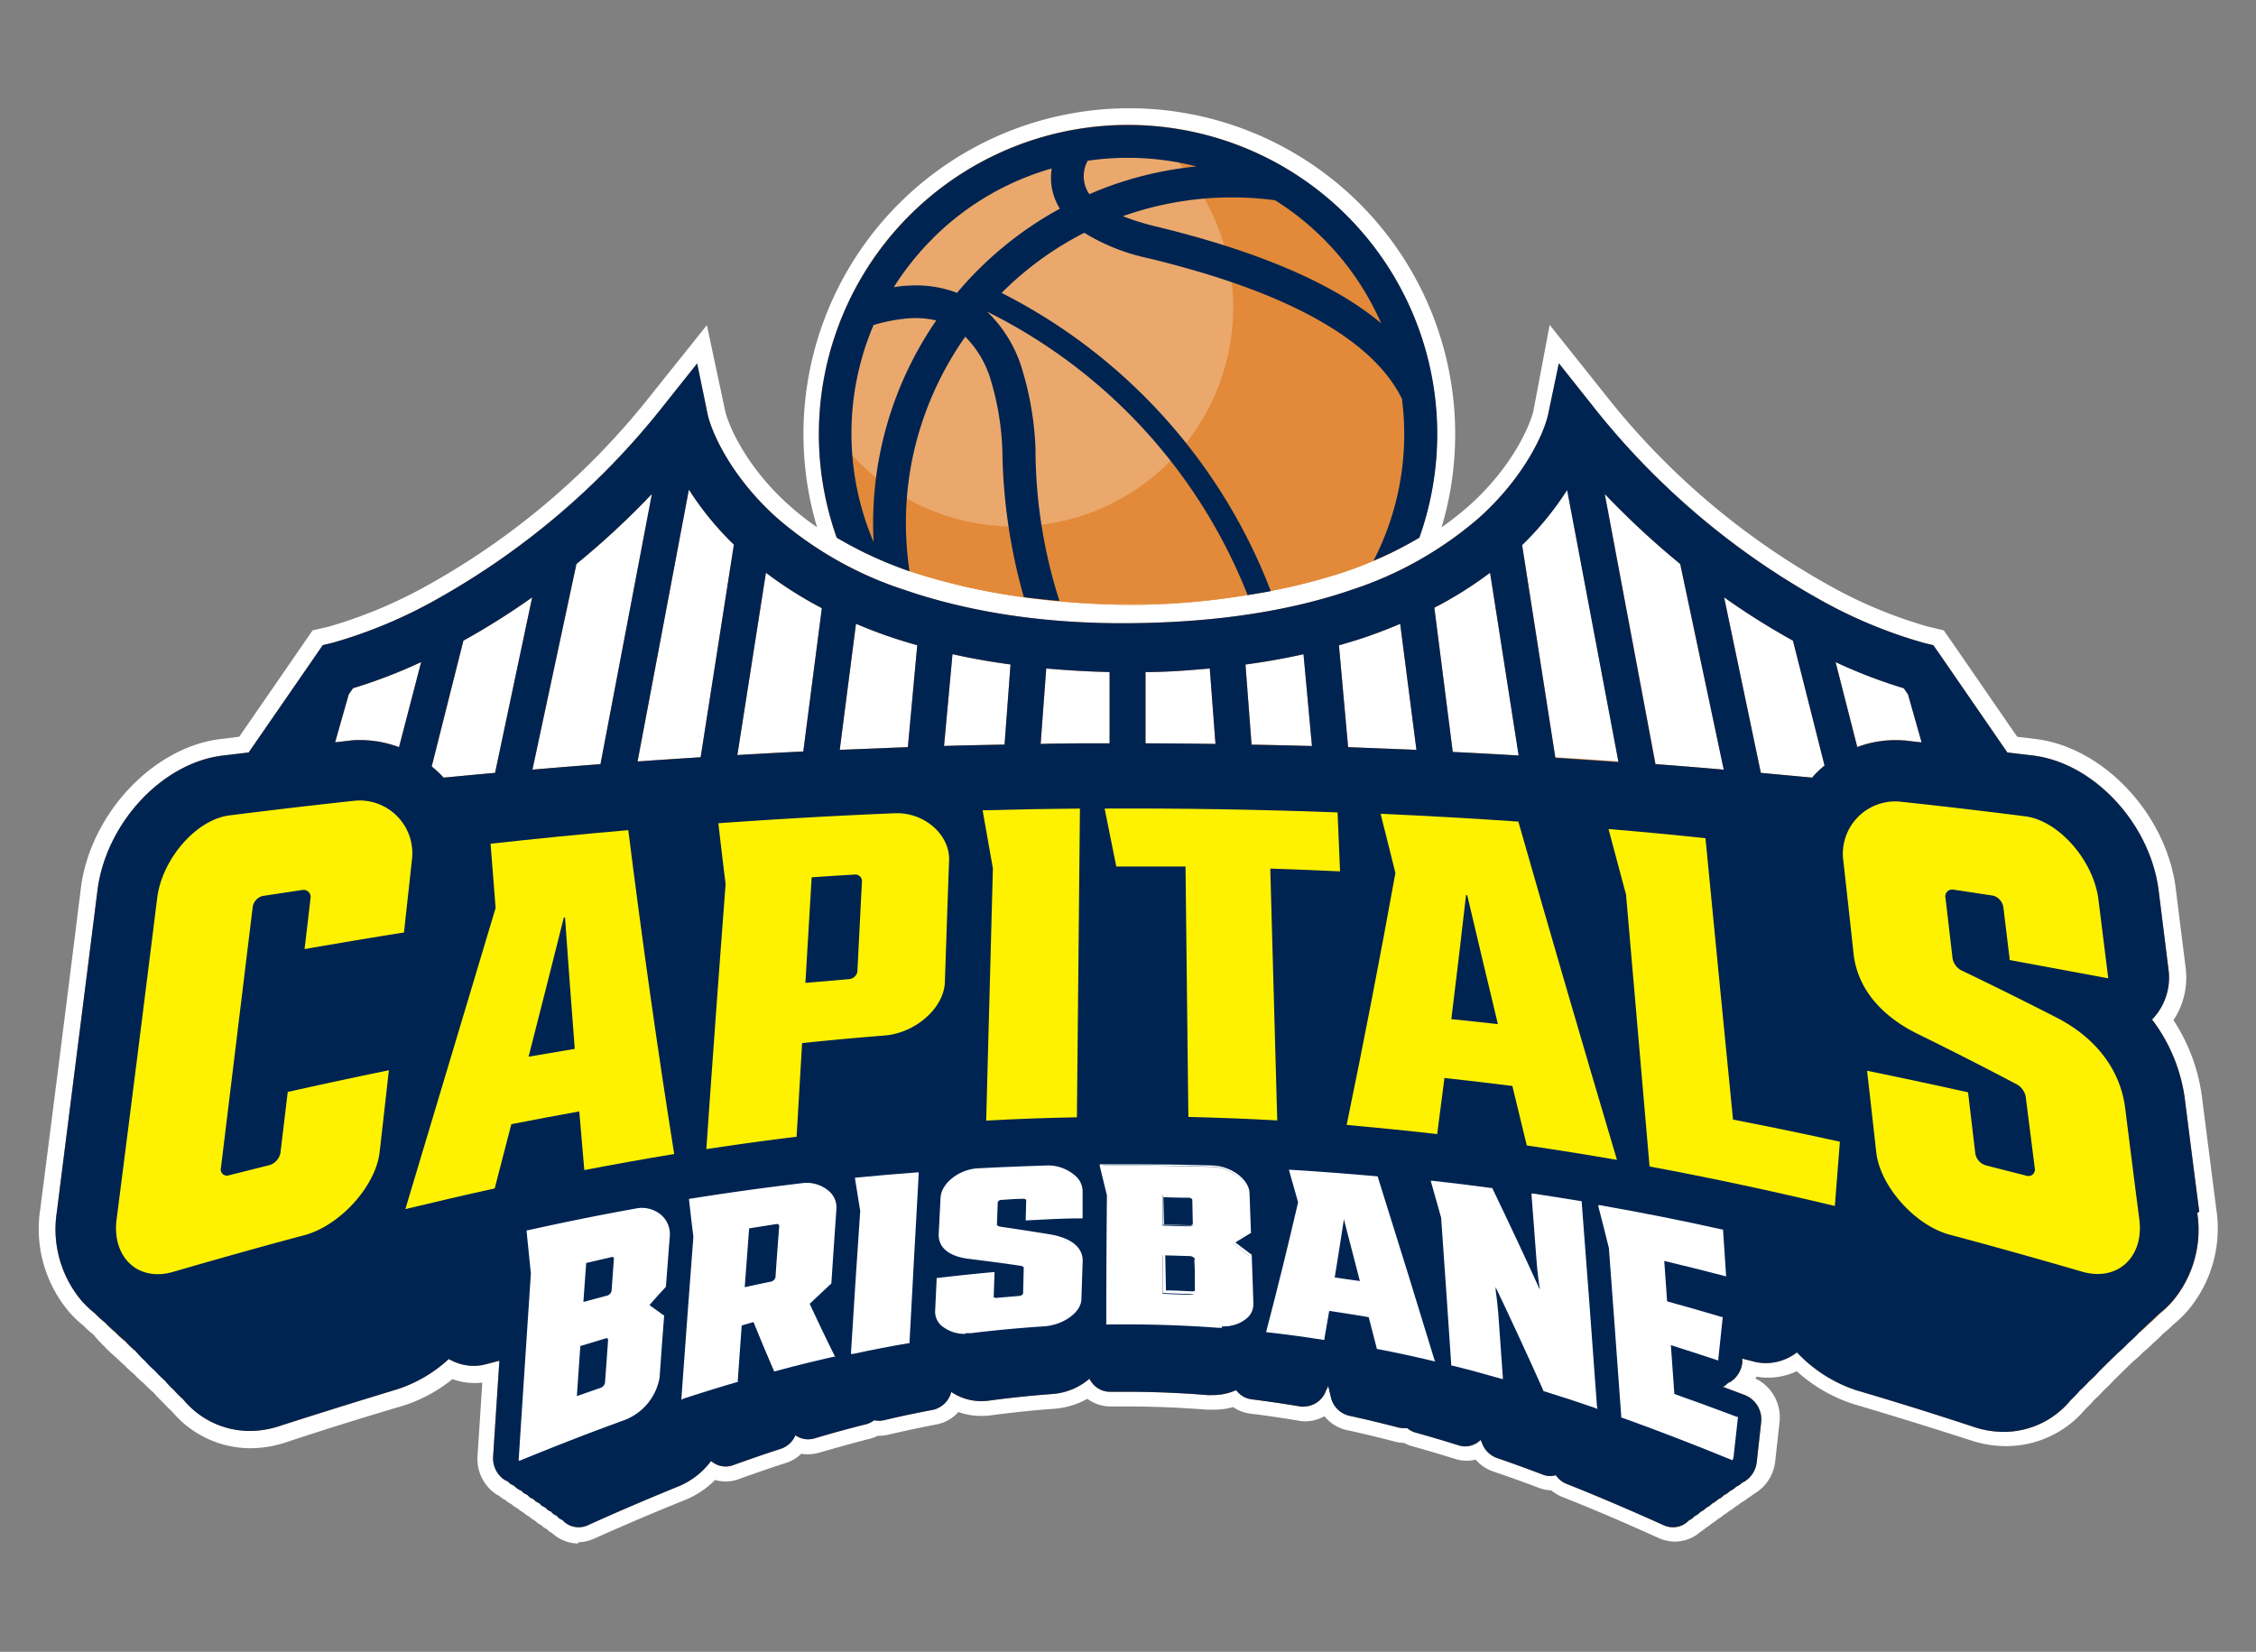 <svg id="Layer_1" data-name="Layer 1" xmlns="http://www.w3.org/2000/svg" viewBox="0 0 245.71 179.94"><rect x="0" y="0" width="245.71" height="179.94" fill="#808080" stroke="none"/><defs><style>.cls-1{fill:none;}.cls-2{fill:#fff;}.cls-3{fill:#e28a39;}.cls-3,.cls-4{fill-rule:evenodd;}.cls-4{fill:#eba86d;}.cls-5{fill:#002452;}.cls-6{fill:#fff200;}</style></defs><rect class="cls-1" width="245.71" height="179.94"/><path class="cls-2" d="M63.21,159.75a4.25,4.25,0,0,1-2.63-.94,1.3,1.3,0,0,1-.22-.19,2.44,2.44,0,0,1-.4-.26l-.21-.19a2.59,2.59,0,0,1-.4-.25l-.22-.2a2.05,2.05,0,0,1-.41-.25l-.22-.2a2.76,2.76,0,0,1-.41-.26,2.11,2.11,0,0,1-.23-.19l-.41-.25-.23-.2a2.76,2.76,0,0,1-.41-.26,2.33,2.33,0,0,1-.23-.19,2.9,2.9,0,0,1-.43-.26l-.23-.2a2.11,2.11,0,0,1-.42-.25,1.59,1.59,0,0,1-.24-.2,2.48,2.48,0,0,1-.43-.25l-.24-.2a2.48,2.48,0,0,1-.43-.25,4.62,4.62,0,0,1-1.93-4.09l.52-8a8.24,8.24,0,0,1-.85.05,7.06,7.06,0,0,1-2.4-.43,16.36,16.36,0,0,1-5.41,2.91c-4.1,1.21-8.27,2.5-12.8,4a12.12,12.12,0,0,1-3.78.62,11.16,11.16,0,0,1-8.55-4,14.43,14.43,0,0,1-1-1,11.45,11.45,0,0,1-1-1.05,13.11,13.11,0,0,1-1.06-1,11.55,11.55,0,0,1-1.06-1,13.38,13.38,0,0,1-1.08-1c-.38-.33-.74-.68-1.08-1a12.16,12.16,0,0,1-1.1-1.05A13.77,13.77,0,0,1,10.4,137a10.93,10.93,0,0,1-1.11-1,12.14,12.14,0,0,1-1.5-1.43A14,14,0,0,1,4.6,123.35c1.45-11.26,2.94-23,4.42-34.94,1-8.08,7.83-15.39,15.2-16.29l2.05-.25,8-11.6L36,59.88a51.14,51.14,0,0,0,11.21-4.75,81.14,81.14,0,0,0,24-20.6l6-7.5,2,9.38c.31,1.38,2.18,6,7,10.28a30.61,30.61,0,0,0,3,2.36,35.5,35.5,0,0,1,26.29-44.8l.72-.15.73-.14a35.5,35.5,0,0,1,40.28,45.09,33.23,33.23,0,0,0,3-2.36c4.81-4.3,6.68-8.91,7-10.32L169,27l6,7.53a81,81,0,0,0,24,20.6,50.14,50.14,0,0,0,11.24,4.75l1.68.4,1,1.43,7,10.16,2,.24c7.41.9,14.26,8.21,15.27,16.3l1.08,8.65a8.38,8.38,0,0,1-1.33,5.68,19.87,19.87,0,0,1,3.12,8.5q.78,6.09,1.55,12.12a13.87,13.87,0,0,1-3.18,11.1,13.07,13.07,0,0,1-1.51,1.44,12.31,12.31,0,0,1-1.12,1,12.16,12.16,0,0,1-1.1,1.05,13.64,13.64,0,0,1-1.1,1,11.87,11.87,0,0,1-1.09,1,312.68,312.68,0,0,0-2.14,2.09,11.56,11.56,0,0,1-1.05,1.05,11.34,11.34,0,0,1-1,1,12.76,12.76,0,0,1-1,1.05,11.25,11.25,0,0,1-8.61,4,12.1,12.1,0,0,1-3.78-.61c-4.54-1.46-8.71-2.75-12.77-3.95a16.86,16.86,0,0,1-6.25-3.6,7.25,7.25,0,0,1-3.11.7,6.81,6.81,0,0,1-1.27-.11,2.12,2.12,0,0,0-.11.21,4.69,4.69,0,0,1,2.62,4.72l-.48,4.33a4.67,4.67,0,0,1-2.26,3.49l-.14.09a4.6,4.6,0,0,1-.53.37l-.12.08a4.6,4.6,0,0,1-.53.37l-.14.08a4.39,4.39,0,0,1-.51.37l-.13.08a4.6,4.6,0,0,1-.52.38l-.12.07a3.68,3.68,0,0,1-.51.37l-.14.09a3.24,3.24,0,0,1-.49.36l-.14.09a3.5,3.5,0,0,1-.49.37l-.13.08a4.37,4.37,0,0,1-.48.37l-.14.08a3.41,3.41,0,0,1-.48.37l-.13.08a3.41,3.41,0,0,1-.48.37,4.2,4.2,0,0,1-2.31.7,4.3,4.3,0,0,1-1.73-.37c-3.75-1.7-7.19-3.17-10.53-4.49a4.45,4.45,0,0,1-1.2-.72,4.29,4.29,0,0,1-1.37-.28c-1.67-.63-3.34-1.23-5-1.79a4.39,4.39,0,0,1-1.87-1.28,4,4,0,0,1-1,.12,4.13,4.13,0,0,1-1.25-.2c-1.56-.49-3.13-.95-4.66-1.38a3.78,3.78,0,0,1-.89-.36,4.22,4.22,0,0,1-1-.14c-1.77-.46-3.53-.89-5.24-1.26a4.29,4.29,0,0,1-2.43-1.51,4.23,4.23,0,0,1-2.1.56,3.49,3.49,0,0,1-.71-.07c-1.76-.3-3.54-.56-5.28-.77a4.23,4.23,0,0,1-1.85-.71,8.06,8.06,0,0,1-2.14.28l-.73,0c-2.9-.23-5.84-.35-8.73-.35h-1.72a4.28,4.28,0,0,1-2.56-.83,8.87,8.87,0,0,1-3.58,1.08c-2.25.16-4.54.4-6.81.7a7,7,0,0,1-1.12.08,7.69,7.69,0,0,1-2.54-.42,4.24,4.24,0,0,1-2.39,1.35c-1.73.33-3.5.71-5.26,1.12a4.4,4.4,0,0,1-1,.11h-.11a4,4,0,0,1-.85.32c-1.83.46-3.7,1-5.58,1.53a4.39,4.39,0,0,1-1.19.17,4.49,4.49,0,0,1-.73-.06,4.35,4.35,0,0,1-1.66,1c-1.68.54-3.42,1.14-5.16,1.77a4.09,4.09,0,0,1-1.42.25,4.43,4.43,0,0,1-1.15-.16,9.81,9.81,0,0,1-3.2,2.15c-3.17,1.27-6.43,2.66-10,4.25a4.15,4.15,0,0,1-1.73.38" transform="translate(-0.22 8.39)"/><path class="cls-3" d="M239.75,123.59q-.78-6-1.55-12.12a18.32,18.32,0,0,0-3.59-8.8,6.58,6.58,0,0,0,1.8-5.38c-.36-2.88-.72-5.76-1.08-8.66-.92-7.31-7.06-13.91-13.7-14.72l-2.78-.33-7.47-10.84-.6-.85-1-.24a51.82,51.82,0,0,1-11.7-4.92,83.09,83.09,0,0,1-24.53-21.07L170,31.18l-1.17,5.58c-.43,2-2.57,6.83-7.56,11.29a40.29,40.29,0,0,1-13.9,7.83c-6.85,2.35-15,3.56-24.3,3.62s-17.46-1.27-24.31-3.62a40.24,40.24,0,0,1-13.89-7.83c-5-4.46-7.14-9.33-7.57-11.27L76.15,31.2,72.6,35.66A83.09,83.09,0,0,1,48.07,56.73a52.08,52.08,0,0,1-11.69,4.92l-1,.24L27.31,73.58l-2.87.34c-6.59.81-12.7,7.4-13.61,14.72-1.49,11.91-3,23.67-4.42,35a12.11,12.11,0,0,0,2.74,9.72,10.5,10.5,0,0,0,1.38,1.29,10.13,10.13,0,0,0,1.12,1.06,11.06,11.06,0,0,0,1.12,1.05,9.91,9.91,0,0,0,1.1,1A10.77,10.77,0,0,0,15,138.81a10.91,10.91,0,0,0,1.09,1.06,9.64,9.64,0,0,0,1.07,1A10.41,10.41,0,0,0,18.17,142a10.41,10.41,0,0,0,1,1.05,11.47,11.47,0,0,0,1,1,9.38,9.38,0,0,0,7.25,3.44,10.34,10.34,0,0,0,3.22-.53c4.54-1.46,8.73-2.76,12.81-4h0a15.21,15.21,0,0,0,5.65-3.3,5.55,5.55,0,0,0,2.69.74,5.19,5.19,0,0,0,1.4-.19l1.42-.37c-.22,3.37-.45,6.83-.68,10.44a2.85,2.85,0,0,0,1.18,2.5,3.29,3.29,0,0,0,.42.21,3.07,3.07,0,0,0,.26.25,3.17,3.17,0,0,0,.41.21,3,3,0,0,0,.26.24A2.27,2.27,0,0,0,57,154a2,2,0,0,0,.26.25,3,3,0,0,0,.4.21c.09.08.16.17.25.25a3.17,3.17,0,0,0,.41.21,1.9,1.9,0,0,0,.25.24,2.93,2.93,0,0,0,.39.21c.09.08.16.18.25.25a2.52,2.52,0,0,0,.4.21,2.72,2.72,0,0,0,.24.24,1.64,1.64,0,0,0,.39.21,1.9,1.9,0,0,0,.24.25,2.93,2.93,0,0,0,.39.21c.08.08.15.17.24.25a2.82,2.82,0,0,0,.38.21,2.72,2.72,0,0,0,.24.24,2.37,2.37,0,0,0,2.48.33c3.57-1.62,6.84-3,10-4.29a8.42,8.42,0,0,0,3.44-2.72,2.46,2.46,0,0,0,1.59.6,2.21,2.21,0,0,0,.8-.14c1.76-.63,3.51-1.24,5.22-1.79a2.66,2.66,0,0,0,1.58-1.47,2.35,2.35,0,0,0,1.37.44,2.57,2.57,0,0,0,.67-.09c1.89-.57,3.79-1.09,5.65-1.55a2.35,2.35,0,0,0,.88-.44,2.39,2.39,0,0,0,.53.06,2.33,2.33,0,0,0,.53-.06c1.79-.42,3.58-.8,5.34-1.13a2.68,2.68,0,0,0,2-1.95,5.85,5.85,0,0,0,3.26,1,6.51,6.51,0,0,0,.88-.06c2.3-.31,4.62-.55,6.91-.72a6.94,6.94,0,0,0,4-1.66,2.67,2.67,0,0,0,.4.59,2.44,2.44,0,0,0,1.81.83h1.78c2.95,0,5.93.12,8.88.36a5.52,5.52,0,0,0,.58,0,6.14,6.14,0,0,0,2.56-.54,2.49,2.49,0,0,0,1.65,1c1.78.22,3.58.49,5.38.79a1.72,1.72,0,0,0,.39,0,2.6,2.6,0,0,0,2.38-1.77,3.13,3.13,0,0,0,.22-.45.43.43,0,0,0,0-.07c.09.4.19.8.28,1.2a2.71,2.71,0,0,0,2,2.09c1.75.38,3.54.81,5.31,1.27a2.47,2.47,0,0,0,.6.08,2,2,0,0,0,.42,0,2.44,2.44,0,0,0,.88.48c1.55.43,3.14.9,4.73,1.4a2.38,2.38,0,0,0,.7.11,2.43,2.43,0,0,0,1.63-.64l.06-.06c.06.13.12.27.17.4a2.7,2.7,0,0,0,1.58,1.56c1.64.56,3.33,1.18,5,1.82a2.22,2.22,0,0,0,1.43.06,2.6,2.6,0,0,0,1.16.94c3.35,1.33,6.82,2.81,10.61,4.52a2.43,2.43,0,0,0,1,.21,2.34,2.34,0,0,0,1.31-.4,2.06,2.06,0,0,0,.45-.38l.17-.07a3.23,3.23,0,0,0,.45-.38l.17-.08a3.32,3.32,0,0,0,.46-.38,1.19,1.19,0,0,0,.16-.08,2.12,2.12,0,0,0,.47-.38l.17-.07a2.82,2.82,0,0,0,.46-.38.89.89,0,0,0,.17-.08,3,3,0,0,0,.48-.38l.17-.07a3.48,3.48,0,0,0,.48-.38l.17-.08a2.59,2.59,0,0,0,.48-.38,1.42,1.42,0,0,0,.18-.08,2.22,2.22,0,0,0,.49-.38l.17-.07a3.14,3.14,0,0,0,.5-.38,1.42,1.42,0,0,0,.18-.08,2.84,2.84,0,0,0,1.37-2.13c.16-1.43.32-2.87.48-4.33a2.85,2.85,0,0,0-1.82-3l-2.35-.88a.91.91,0,0,0,.17-.09,2.37,2.37,0,0,0,.39-.32l.27-.13a2.9,2.9,0,0,0,1.29-2.09c0-.15,0-.3,0-.44l1.2.31a5.45,5.45,0,0,0,1.38.18,5.56,5.56,0,0,0,3.37-1.17,15.54,15.54,0,0,0,6.48,4.13h0c4.08,1.2,8.27,2.5,12.81,4a10.34,10.34,0,0,0,3.22.53,9.44,9.44,0,0,0,7.31-3.46,11.47,11.47,0,0,0,1-1.05,10.32,10.32,0,0,0,1-1,9.55,9.55,0,0,0,1.06-1.05,107.89,107.89,0,0,1,2.16-2.11,332.53,332.53,0,0,1,2.19-2.1,10,10,0,0,0,1.11-1,11.34,11.34,0,0,0,1.13-1.06,10.58,10.58,0,0,0,1.38-1.3,12.06,12.06,0,0,0,2.75-9.67M43.68,73a12.11,12.11,0,0,0-4.19-.77c-.42,0-.84,0-1.26.07h0l-1.51.17,1.48-5.21.47-.68a55.79,55.79,0,0,0,7.42-2.85ZM54.14,75.8c-1.94.17-3.8.35-5.6.52a.1.1,0,0,1,0,0,12.51,12.51,0,0,0-1.3-1.22L50.69,61.4a80.18,80.18,0,0,0,7.49-4.72Zm4.07-.35L63,53.05a89.63,89.63,0,0,0,8.22-7.63L65.62,74.85q-3.83.29-7.41.6M76.53,74.1c-2.34.15-4.64.3-6.87.46l5.59-29.62a33,33,0,0,0,4.9,6Zm11.18-.63q-3.66.18-7.18.39L83.64,54a42.89,42.89,0,0,0,6.09,3.86ZM99.1,73l-7.42.29,1.77-13.73c1.06.45,2.14.88,3.26,1.27s2.25.74,3.41,1.07Zm10.53-.28q-3.33.06-6.59.15l.92-10q3,.68,6.32,1.13Zm11.44-.14c-2.52,0-5,0-7.51.06l.61-8.21c2.23.2,4.53.34,6.9.39Zm3.92,0V64.82c2.4,0,4.73-.19,7-.39l.62,8.21q-3.78,0-7.61-.06m11.54.14L135.87,64c2.19-.3,4.29-.68,6.32-1.13l.92,10c-2.17-.06-4.37-.11-6.58-.15m10.52.28-1-11.1c1.16-.33,2.31-.68,3.41-1.07s2.2-.82,3.26-1.27l1.77,13.73L147.05,73m11.39.47-2-15.66A42.33,42.33,0,0,0,162.51,54l3.12,19.91c-2.36-.14-4.75-.27-7.19-.39m11.18.63L166,50.94a33.12,33.12,0,0,0,4.91-6l5.59,29.62c-2.24-.16-4.54-.31-6.88-.46m10.92.75L175,45.42a92.31,92.31,0,0,0,8.22,7.63l4.74,22.4c-2.39-.21-4.85-.41-7.4-.6m17.12,1.38-.08.09L192,75.8,188,56.68a78.93,78.93,0,0,0,7.5,4.72L198.94,75a11.25,11.25,0,0,0-1.28,1.21m10.23-3.93h0q-.63-.06-1.26-.06a11.74,11.74,0,0,0-4.12.75l-2.37-9.25a55.76,55.76,0,0,0,7.43,2.85l.46.68,1.48,5.21c-.53,0-1.06-.12-1.58-.18M93.8,51.51v0c.21.11.44.2.65.3l1.45.67,1,.41c.78.32,1.57.63,2.4.92h0l.17.07a62.79,62.79,0,0,0,12.28,2.76h0c1,.13,1.93.23,2.93.33a74,74,0,0,0,20.61-.44A62.13,62.13,0,0,0,146.7,53.9a46.54,46.54,0,0,0,5.64-2.36h0c.85-.43,1.66-.87,2.44-1.34a33.69,33.69,0,0,0-31.72-45,33.21,33.21,0,0,0-6.66.67h0A33.69,33.69,0,0,0,91.35,50.18c.78.47,1.61.91,2.45,1.33" transform="translate(-0.22 8.39)"/><path class="cls-4" d="M152.36,51.53S155,43.39,155,38.9A31.89,31.89,0,1,0,93.7,51.31s27.18,13.8,58.66.22" transform="translate(-0.22 8.39)"/><path class="cls-3" d="M99.45,53.9a75,75,0,0,0,23.62,3.51A75,75,0,0,0,146.7,53.9a44.55,44.55,0,0,0,5.65-2.37,31.89,31.89,0,0,0-25.9-44.34A23.87,23.87,0,1,1,91.19,38.9a31.76,31.76,0,0,0,2.62,12.64,45.88,45.88,0,0,0,5.64,2.36" transform="translate(-0.22 8.39)"/><path class="cls-5" d="M239.75,123.59q-.78-6-1.55-12.12a18.32,18.32,0,0,0-3.59-8.8,6.55,6.55,0,0,0,1.8-5.38c-.36-2.88-.72-5.76-1.08-8.66-.92-7.31-7.06-13.91-13.69-14.72l-2.79-.33-7.47-10.84-.6-.85-1-.24a51.82,51.82,0,0,1-11.7-4.92,83,83,0,0,1-24.52-21.07L170,31.18l-1.17,5.58c-.43,2-2.57,6.83-7.56,11.29a40.29,40.29,0,0,1-13.9,7.83c-6.85,2.35-15,3.56-24.3,3.62s-17.46-1.27-24.3-3.62a40.2,40.2,0,0,1-13.9-7.83c-5-4.46-7.14-9.33-7.57-11.27L76.15,31.2,72.6,35.66A83.09,83.09,0,0,1,48.07,56.73a52.08,52.08,0,0,1-11.69,4.92l-1,.23L27.3,73.58l-2.86.34c-6.59.81-12.7,7.4-13.61,14.72-1.49,11.92-3,23.68-4.42,35a12.11,12.11,0,0,0,2.74,9.72,12.08,12.08,0,0,0,1.38,1.3,11.06,11.06,0,0,0,1.12,1,11.06,11.06,0,0,0,1.12,1.05,9.91,9.91,0,0,0,1.1,1A10.77,10.77,0,0,0,15,138.81,9.7,9.7,0,0,0,16,139.86a10.69,10.69,0,0,0,1.07,1.06A11.65,11.65,0,0,0,18.17,142a10.41,10.41,0,0,0,1,1.05,11.47,11.47,0,0,0,1,1,9.38,9.38,0,0,0,7.25,3.44,10.34,10.34,0,0,0,3.22-.53c4.54-1.46,8.73-2.76,12.81-4h0a15.1,15.1,0,0,0,5.65-3.31,5.45,5.45,0,0,0,2.69.75,5.24,5.24,0,0,0,1.4-.19l1.42-.37c-.22,3.37-.45,6.83-.68,10.44a2.85,2.85,0,0,0,1.18,2.5,3.29,3.29,0,0,0,.42.21,3.07,3.07,0,0,0,.26.25,3.17,3.17,0,0,0,.41.21,3,3,0,0,0,.26.24A1.77,1.77,0,0,0,57,154a2,2,0,0,0,.26.25,3,3,0,0,0,.4.21c.09.08.16.17.25.25a3.17,3.17,0,0,0,.41.21,1.9,1.9,0,0,0,.25.24,2.93,2.93,0,0,0,.39.21c.09.08.16.18.25.25a2.52,2.52,0,0,0,.4.21,2.72,2.72,0,0,0,.24.24,2.1,2.1,0,0,0,.39.21,1.9,1.9,0,0,0,.24.25,2.93,2.93,0,0,0,.39.21,1.3,1.3,0,0,0,.62.46,2.72,2.72,0,0,0,.24.24,2.36,2.36,0,0,0,1.5.54,2.4,2.4,0,0,0,1-.21c3.57-1.62,6.84-3,10-4.29a8.42,8.42,0,0,0,3.44-2.72,2.39,2.39,0,0,0,2.39.46c1.76-.63,3.51-1.24,5.22-1.79a2.66,2.66,0,0,0,1.58-1.47,2.35,2.35,0,0,0,1.37.44,2.57,2.57,0,0,0,.67-.09c1.89-.56,3.79-1.09,5.65-1.55a2.35,2.35,0,0,0,.88-.44,3.19,3.19,0,0,0,.53.06,2.33,2.33,0,0,0,.53-.06c1.78-.42,3.58-.8,5.34-1.13a2.66,2.66,0,0,0,2-1.95,5.83,5.83,0,0,0,3.26,1,6.51,6.51,0,0,0,.88-.06c2.3-.31,4.62-.55,6.91-.72a6.94,6.94,0,0,0,4-1.66,2.92,2.92,0,0,0,.4.59,2.44,2.44,0,0,0,1.81.83h0l1.74,0c2.94,0,5.93.12,8.88.36a5.62,5.62,0,0,0,.58,0,6.14,6.14,0,0,0,2.56-.54,2.49,2.49,0,0,0,1.65,1c1.78.22,3.58.49,5.38.79a1.72,1.72,0,0,0,.39,0,2.6,2.6,0,0,0,2.38-1.77,3.13,3.13,0,0,0,.22-.45s0,0,0-.07c.09.4.18.8.28,1.2a2.69,2.69,0,0,0,2,2.09c1.75.38,3.54.81,5.31,1.27a2.47,2.47,0,0,0,.6.08,2,2,0,0,0,.42,0,2.44,2.44,0,0,0,.88.48c1.55.43,3.14.9,4.73,1.4a2.38,2.38,0,0,0,.7.11,2.41,2.41,0,0,0,1.62-.64l.08-.06.16.4a2.69,2.69,0,0,0,1.59,1.56c1.63.56,3.32,1.17,5,1.81a2.2,2.2,0,0,0,.84.16,2.41,2.41,0,0,0,.59-.09,2.53,2.53,0,0,0,1.16.94c3.35,1.33,6.82,2.81,10.61,4.52a2.4,2.4,0,0,0,1,.21,2.34,2.34,0,0,0,1.31-.4,2.38,2.38,0,0,0,.45-.38l.17-.07a3.23,3.23,0,0,0,.45-.38l.17-.08a2.82,2.82,0,0,0,.46-.38,1.19,1.19,0,0,0,.16-.08,2.12,2.12,0,0,0,.47-.38l.17-.07a3.4,3.4,0,0,0,.47-.38,1.19,1.19,0,0,0,.16-.08,3,3,0,0,0,.48-.38l.17-.07a3.48,3.48,0,0,0,.48-.38l.17-.08a3.05,3.05,0,0,0,.49-.38s.11,0,.17-.08a2.22,2.22,0,0,0,.49-.38l.17-.07a2.74,2.74,0,0,0,.5-.38,1.42,1.42,0,0,0,.18-.08,2.84,2.84,0,0,0,1.37-2.13c.16-1.43.32-2.87.48-4.33a2.85,2.85,0,0,0-1.82-3l-2.35-.88.17-.08a3.09,3.09,0,0,0,.39-.33l.27-.13a2.9,2.9,0,0,0,1.29-2.09c0-.15,0-.3,0-.44l1.2.31a5.45,5.45,0,0,0,1.38.18,5.56,5.56,0,0,0,3.37-1.17,15.54,15.54,0,0,0,6.48,4.13h0c4.08,1.2,8.27,2.5,12.81,4a10.39,10.39,0,0,0,3.22.53,9.44,9.44,0,0,0,7.31-3.46,11.47,11.47,0,0,0,1-1.05,11.47,11.47,0,0,0,1-1,9.55,9.55,0,0,0,1.06-1.05,107.89,107.89,0,0,1,2.16-2.11,11.94,11.94,0,0,0,1.09-1.05,9.91,9.91,0,0,0,1.1-1.05,325.23,325.23,0,0,1,2.24-2.11,10.58,10.58,0,0,0,1.38-1.3,12.06,12.06,0,0,0,2.75-9.67M43.68,73a12.11,12.11,0,0,0-4.19-.77c-.42,0-.84,0-1.26.07h0l-1.51.17,1.48-5.22.47-.67a55.79,55.79,0,0,0,7.42-2.85ZM54.14,75.8c-1.94.17-3.8.35-5.6.52a.1.1,0,0,1,0,0,12.51,12.51,0,0,0-1.3-1.22L50.69,61.4a78.9,78.9,0,0,0,7.49-4.72Zm4.07-.35L63,53.05a89.63,89.63,0,0,0,8.22-7.63L65.62,74.85q-3.83.29-7.41.6M76.53,74.1c-2.34.15-4.64.3-6.87.46l5.59-29.62a33,33,0,0,0,4.9,6Zm11.18-.63q-3.66.18-7.18.39L83.64,54a43.46,43.46,0,0,0,6.09,3.86ZM99.1,73l-7.42.29,1.77-13.73c1.06.45,2.14.88,3.26,1.27s2.25.74,3.41,1.07Zm10.53-.28q-3.33.06-6.59.15l.92-10c2,.45,4.14.83,6.32,1.12Zm11.44-.14c-2.52,0-5,0-7.51.07l.61-8.22q3.35.3,6.9.39Zm3.91,0V64.82c2.41,0,4.74-.19,7-.39l.62,8.22q-3.78-.06-7.62-.07m11.55.14L135.87,64c2.19-.29,4.29-.67,6.32-1.12l.92,10c-2.17-.06-4.37-.11-6.58-.15m10.52.28-1-11.1c1.16-.33,2.31-.68,3.41-1.07s2.2-.82,3.26-1.27l1.77,13.73L147.05,73m11.39.47-2-15.66A42.33,42.33,0,0,0,162.51,54l3.11,19.91q-3.52-.21-7.18-.39m11.18.63L166,51a33.84,33.84,0,0,0,4.9-6l5.59,29.62c-2.24-.16-4.54-.31-6.88-.46m10.92.75L175,45.42a92.31,92.31,0,0,0,8.22,7.63l4.74,22.4c-2.39-.21-4.85-.41-7.4-.6m17.12,1.38-.08.09L192,75.8,188,56.68a78.93,78.93,0,0,0,7.5,4.72L198.94,75a12.3,12.3,0,0,0-1.28,1.22m10.23-3.92h0q-.63-.06-1.26-.06a12.07,12.07,0,0,0-4.13.75l-2.36-9.25a55.76,55.76,0,0,0,7.43,2.85l.46.67,1.48,5.22-1.58-.17M99.28,53.84a35.24,35.24,0,0,1,.37-12.55,35.63,35.63,0,0,1,5.7-13,11.12,11.12,0,0,1,2.8,4.79,30.17,30.17,0,0,1,1.24,7.58h0a61.31,61.31,0,0,0,2.34,16c1.27.16,2.56.3,3.88.41A54.52,54.52,0,0,1,113,40.48v0a34.12,34.12,0,0,0-1.41-8.49,14.43,14.43,0,0,0-3.86-6.43A58.33,58.33,0,0,1,136.1,56.43c.86-.13,1.71-.27,2.53-.43a60.83,60.83,0,0,0-29.32-32.48,35.34,35.34,0,0,1,9-6.55,22,22,0,0,0,6.85,2.74h0Q137,22.56,144,26.58c4.4,2.51,7.36,5.33,8.91,8.47a30.49,30.49,0,0,1,.25,3.85,30,30,0,0,1-3.35,13.8,42.14,42.14,0,0,0,5-2.52A33.66,33.66,0,0,0,123.08,5.23a34,34,0,0,0-6.66.66h0A33.69,33.69,0,0,0,91.35,50.18a43.21,43.21,0,0,0,7.93,3.66m39.81-40.42a30.07,30.07,0,0,1,11.55,13.39,34,34,0,0,0-4.87-3.33Q138.3,19.22,126,16.25h0a26.25,26.25,0,0,1-3.48-1.09,35.52,35.52,0,0,1,16.54-1.74m-20.37-4.3a29.83,29.83,0,0,1,4.36-.32,30.3,30.3,0,0,1,7.48.94,39.22,39.22,0,0,0-9.89,2.3c-.59.22-1.18.47-1.76.72a1.58,1.58,0,0,1-.12-.15,3.48,3.48,0,0,1-.07-3.49m-16.92,8.5a30,30,0,0,1,13-7.66,6.28,6.28,0,0,0,.89,4.38,39.08,39.08,0,0,0-10.91,8.82c-.1.11-.19.23-.29.35a12.55,12.55,0,0,0-5.33-.78c-.51,0-1,.09-1.56.16a30.16,30.16,0,0,1,4.21-5.27M95.42,27a18,18,0,0,1,3.91-.72,9.73,9.73,0,0,1,2.86.24,38.9,38.9,0,0,0-6.82,24.14,30.18,30.18,0,0,1,0-23.66" transform="translate(-0.22 8.39)"/><path class="cls-2" d="M72.61,131.69c-.63.68-1.27,1.38-1.9,2.09l1.66,1.2q-.25,3.35-.49,6.66a5.93,5.93,0,0,1-3.82,4.55q-5.65,2.06-11.17,4.33.63-9.92,1.32-20.17c-.15-1.52-.31-3-.46-4.6q5.86-1.31,11.79-2.38A2.81,2.81,0,0,1,73,126.22l-.42,5.47m-5.41-3a.37.37,0,0,0-.47-.4l-2.84.66c-.11,1.54-.22,3.08-.32,4.61l2.83-.77a.77.77,0,0,0,.55-.64c.08-1.15.17-2.31.25-3.46m-.64,8.85a.36.36,0,0,0-.48-.35l-2.83.86c-.14,1.95-.27,3.88-.41,5.81.94-.34,1.89-.67,2.84-1a.89.89,0,0,0,.54-.67c.11-1.55.23-3.1.34-4.66" transform="translate(-0.22 8.39)"/><path class="cls-2" d="M56.72,150.75l0-.24c.46-7.19.9-13.79,1.32-20.18-.15-1.49-.31-3-.46-4.56v-.14l.13,0c3.89-.87,7.86-1.67,11.8-2.38a3.25,3.25,0,0,1,2.76.74,2.78,2.78,0,0,1,.9,2.27l-.42,5.47v.05l0,0c-.58.63-1.19,1.29-1.79,2l1.52,1.1.07,0V135q-.26,3.34-.49,6.66a6.07,6.07,0,0,1-3.92,4.68c-3.53,1.28-7.18,2.69-11.17,4.33Zm1.19-24.88c.15,1.5.3,3,.45,4.46-.42,6.34-.85,12.86-1.31,20,3.91-1.6,7.49-3,11-4.24a5.75,5.75,0,0,0,3.72-4.42l.48-6.58-1.59-1.15-.14-.1.11-.12,1.88-2.06c.13-1.8.27-3.6.41-5.41a2.43,2.43,0,0,0-.81-2,2.93,2.93,0,0,0-2.5-.67c-3.89.71-7.81,1.5-11.66,2.36m4.77,18.18v-.22c.14-1.93.27-3.86.41-5.81v-.1l.09,0L66,137a.54.54,0,0,1,.48.08.49.49,0,0,1,.19.42c-.12,1.56-.23,3.11-.34,4.66a1,1,0,0,1-.65.8l-2.83,1Zm.71-5.91c-.13,1.84-.26,3.66-.38,5.48l2.62-.91a.72.72,0,0,0,.44-.54c.12-1.55.23-3.1.34-4.66a.22.22,0,0,0-.07-.17.28.28,0,0,0-.22,0l-2.73.83m0-4.4,0-.21c.1-1.53.21-3.07.32-4.61v-.11l.11,0c.94-.23,1.89-.45,2.83-.66a.59.59,0,0,1,.49.1.52.52,0,0,1,.17.45l-.25,3.47a1,1,0,0,1-.66.77l-2.83.76Zm.64-4.69c-.11,1.44-.21,2.86-.31,4.29l2.63-.71a.67.67,0,0,0,.44-.51l.25-3.47a.22.22,0,0,0-.07-.19.23.23,0,0,0-.22,0l-2.72.63" transform="translate(-0.22 8.39)"/><path class="cls-2" d="M84.53,140.94q-1.14-2.62-2.25-5.37l-1.38.34q-.23,3.09-.44,6.17-2.94.87-5.85,1.82.63-8.7,1.3-17.55c-.16-1.32-.32-2.65-.47-4q6-1,12.13-1.69c2-.23,3.69,1,3.58,2.61q-.29,4.05-.55,8.09c-.81.75-1.63,1.52-2.44,2.3.89,1.94,1.8,3.83,2.73,5.7-2.13.48-4.25,1-6.36,1.57M81.19,132c1-.23,2-.44,3.06-.65a.82.82,0,0,0,.6-.59q.2-2.81.41-5.62a.39.39,0,0,0-.49-.36c-1,.16-2,.33-3.08.51q-.25,3.36-.5,6.71" transform="translate(-0.22 8.39)"/><path class="cls-2" d="M74.44,144.11l0-.22c.42-5.87.86-11.77,1.3-17.55-.16-1.29-.32-2.62-.47-4l0-.15.14,0c4-.64,8.1-1.21,12.14-1.69a3.72,3.72,0,0,1,3,.9,2.35,2.35,0,0,1,.77,1.87q-.28,4-.55,8.09v.06l0,0c-.79.74-1.59,1.48-2.36,2.22.86,1.87,1.77,3.76,2.68,5.6l.08.17-.18,0c-2.09.48-4.23,1-6.35,1.58l-.13,0,0-.12c-.75-1.72-1.49-3.49-2.2-5.25L81,136c-.14,2-.29,4.05-.43,6.06v.11l-.1,0c-1.91.56-3.88,1.17-5.85,1.81Zm1.16-21.63c.15,1.3.31,2.58.46,3.85-.43,5.73-.87,11.56-1.29,17.36,1.87-.61,3.73-1.19,5.55-1.72.14-2,.29-4,.43-6.07v-.11l.11,0,1.37-.33.13,0,0,.12c.72,1.76,1.46,3.52,2.2,5.24,2-.54,4.06-1,6.06-1.5-.9-1.82-1.79-3.68-2.65-5.53l0-.1.07-.07,2.41-2.26c.17-2.67.36-5.35.54-8a2,2,0,0,0-.68-1.63,3.4,3.4,0,0,0-2.74-.83c-4,.48-8,1-12,1.67M81,132.21l0-.2q.24-3.34.5-6.71v-.12l.11,0c1-.18,2.06-.34,3.09-.5a.64.64,0,0,1,.51.13.5.5,0,0,1,.15.38Q85.2,128,85,130.79a1,1,0,0,1-.72.72c-1,.2-2,.42-3.06.65Zm.81-6.78-.48,6.4c1-.22,1.94-.42,2.87-.61a.68.68,0,0,0,.48-.45q.19-2.81.41-5.62a.2.2,0,0,0-.06-.14.34.34,0,0,0-.26-.06l-3,.48" transform="translate(-0.22 8.39)"/><path class="cls-2" d="M93.48,120c2.2-.21,4.4-.41,6.6-.57q-.51,9.18-1,18.32c-2,.34-4,.73-6,1.15q.47-7.66,1-15.4c-.19-1.16-.37-2.32-.56-3.5" transform="translate(-0.22 8.39)"/><path class="cls-2" d="M92.91,139.11v-.2c.32-5.11.64-10.28,1-15.38-.19-1.15-.37-2.31-.56-3.48l0-.16.15,0c2.19-.21,4.41-.41,6.61-.57l.17,0v.17c-.34,6.09-.68,12.25-1,18.32v.12l-.12,0c-2,.34-4,.73-6,1.16Zm.74-19,.54,3.34v0h0c-.33,5-.65,10.15-1,15.2,1.91-.4,3.83-.77,5.71-1.09.32-6,.65-12,1-18-2.09.16-4.2.34-6.28.55" transform="translate(-0.22 8.39)"/><path class="cls-2" d="M112,124.42l.06-2c0-.2-.27-.37-.52-.35l-2.39.12c-.28,0-.53.21-.54.41l-.09,2.4c0,.24.23.37.52.41q2.67.38,5.37.83c2,.34,3.47,1.22,3.45,2.74l-.06,4.11c0,1.41-1.92,2.76-4,2.9-2.61.17-5.21.42-7.81.73-2.09.26-3.86-.81-3.79-2.28,0-1.16.11-2.32.17-3.48q3-.36,6-.63l-.09,2.46c0,.21.23.36.53.33.81-.08,1.63-.14,2.45-.21.25,0,.55-.21.55-.41,0-.94.06-1.88.08-2.81,0-.23-.28-.33-.52-.37q-2.73-.4-5.44-.73c-2-.22-3.38-1-3.3-2.62.07-1.3.13-2.6.2-3.9.07-1.48,1.91-3,3.91-3.06q3.74-.2,7.48-.31c2,0,3.79,1.21,3.78,2.61,0,1,0,1.92,0,2.89-2,0-3.95.12-5.92.22" transform="translate(-0.22 8.39)"/><path class="cls-2" d="M105.38,136.91a3.88,3.88,0,0,1-2.63-.9,2,2,0,0,1-.68-1.58l.17-3.61h.13c2-.24,4-.45,6-.63h.17l-.09,2.63a.12.12,0,0,0,0,.09.41.41,0,0,0,.32.08l2.46-.21c.2,0,.41-.17.42-.27l.07-2.81c0-.14-.3-.2-.4-.21-1.73-.26-3.56-.5-5.43-.73-2.29-.25-3.51-1.23-3.43-2.77.07-1.31.13-2.61.2-3.91.08-1.57,2-3.09,4.06-3.2,2.47-.13,5-.23,7.47-.31a4.48,4.48,0,0,1,3.2,1.17,2.23,2.23,0,0,1,.74,1.59l0,3H118c-1.95,0-3.94.12-5.91.22h-.16l.06-2.16a.1.1,0,0,0,0-.08.42.42,0,0,0-.31-.11c-.8,0-1.59.07-2.39.12-.22,0-.39.15-.4.27l-.09,2.4c0,.18.32.24.39.25,1.85.27,3.66.55,5.37.83,2.32.39,3.59,1.41,3.58,2.89L118,133.1c0,1.47-2,2.89-4.17,3-2.58.17-5.2.41-7.79.73a4.73,4.73,0,0,1-.65,0m-2.85-5.82-.16,3.36a1.68,1.68,0,0,0,.59,1.34,3.85,3.85,0,0,0,3,.78c2.6-.31,5.23-.56,7.82-.73,2-.14,3.87-1.45,3.89-2.75l0-4.12c0-1.76-2.08-2.38-3.33-2.59-1.7-.28-3.51-.56-5.36-.83-.42,0-.66-.26-.65-.55l.09-2.4a.68.68,0,0,1,.68-.56c.8,0,1.6-.09,2.4-.12a.72.72,0,0,1,.53.19.41.41,0,0,1,.14.31l0,1.84c1.87-.09,3.75-.17,5.61-.21l0-2.75a1.94,1.94,0,0,0-.65-1.37,4.19,4.19,0,0,0-3-1.08c-2.48.08-5,.18-7.47.31-1.9.1-3.7,1.49-3.77,2.91s-.13,2.61-.2,3.91c-.09,1.75,1.67,2.3,3.17,2.46,1.87.23,3.7.48,5.44.73.55.09.66.33.65.52L112,132.5c0,.29-.37.54-.69.56l-2.45.21a.68.68,0,0,1-.55-.17.39.39,0,0,1-.14-.31l.08-2.29c-1.88.16-3.79.36-5.68.59" transform="translate(-0.22 8.39)"/><path class="cls-2" d="M136.29,125.91l-1.8,1.16,1.89,1.44q.1,2.64.18,5.28c.06,1.46-1.58,2.45-3.69,2.3-4-.3-8-.41-12-.36q0-7,.07-13.92c-.26-1.07-.53-2.15-.79-3.22q6-.06,12.07.13c2,.06,3.86,1.46,3.91,2.89l.15,4.3m-6-3.62c0-.2-.25-.38-.53-.39l-2.92-.07,0,3.29,2.95.08c.29,0,.53-.15.53-.35l-.06-2.56m.13,6.55c0-.17-.25-.38-.54-.4l-3-.09c0,1.4,0,2.8,0,4.2l3,.11c.29,0,.54-.14.53-.34,0-1.16,0-2.32-.07-3.48" transform="translate(-0.22 8.39)"/><path class="cls-2" d="M133.3,136.25h-.44c-4-.3-8-.41-12-.36h-.15v-.16q0-6.94.07-13.9l-.78-3.2,0-.19h.18c4,0,8.07,0,12.07.13,2.07.06,4,1.51,4.06,3l.16,4.38-.07,0-1.63,1,1.73,1.31.05,0v.07c.06,1.76.13,3.52.18,5.28a2,2,0,0,1-.64,1.54,4.06,4.06,0,0,1-2.77.93m-10.46-.68c3.34,0,6.71.12,10,.37a4,4,0,0,0,3-.84,1.74,1.74,0,0,0,.56-1.31l-.18-5.21-1.84-1.39-.17-.13.18-.12,1.73-1.11-.15-4.21c-.05-1.36-1.88-2.69-3.77-2.75-3.94-.12-7.93-.16-11.86-.13.24,1,.49,2,.74,3v0q0,6.88-.07,13.77h1.81m7.15-2.76h0l-3-.11h-.14l0-4.5h.15l3,.09c.35,0,.68.28.68.55l.07,3.47a.44.44,0,0,1-.13.32.77.77,0,0,1-.52.18m-2.89-.4c.94,0,1.91.06,2.87.1a.44.44,0,0,0,.33-.1.12.12,0,0,0,0-.09l-.06-3.48a.44.44,0,0,0-.4-.24l-2.82-.1Zm2.74-7.06h0l-2.94-.08h-.15l0-3.59h.16l2.92.07a.64.64,0,0,1,.68.54l.05,2.55a.4.4,0,0,1-.13.32.77.77,0,0,1-.52.19M127,125l2.81.08a.43.43,0,0,0,.32-.1s0-.06,0-.1l-.05-2.56c0-.1-.17-.23-.39-.24q-1.38,0-2.76-.06Z" transform="translate(-0.22 8.39)"/><path class="cls-2" d="M149.44,134.94c-1.52-.26-3-.5-4.55-.72l-.54,3.15c-2-.31-4-.59-6.06-.81,1.2-4.63,2.36-9.31,3.46-14.08-.33-1.12-.65-2.25-1-3.37q4.69.28,9.38.71,3,9.66,6.16,19.9c-2-.47-4-.91-6-1.3-.3-1.16-.6-2.32-.89-3.48m-.91-3.6q-1-3.76-1.92-7.45h-.08q-.54,3.54-1.12,7c1.05.13,2.08.28,3.12.44" transform="translate(-0.22 8.39)"/><path class="cls-2" d="M156.54,139.92l-.26-.06c-2-.47-4-.91-6-1.29l-.09,0-.9-3.48c-1.42-.24-2.87-.47-4.3-.68-.17,1-.34,2-.52,3l0,.15-.15,0c-2-.32-4-.59-6-.81l-.17,0,0-.17c1.23-4.69,2.39-9.41,3.45-14l-1-3.54h.21c3.12.19,6.27.43,9.38.71h.1l0,.1c2.29,7.29,4.31,13.8,6.16,19.89Zm-6.09-1.63c1.87.37,3.76.78,5.65,1.22-1.83-6-3.81-12.39-6-19.55-3-.27-6.05-.5-9.07-.68l.92,3.2v0c-1,4.57-2.2,9.25-3.41,13.91,1.9.21,3.83.47,5.74.77.18-1,.35-2,.52-3l0-.14.14,0c1.51.22,3,.46,4.55.73h.1Zm-1.72-6.77-.22,0-3.12-.45-.15,0,0-.15c.38-2.32.75-4.68,1.11-7l0-.14.33,0Zm-3.14-.75,2.74.39-1.74-6.73c-.32,2.11-.66,4.24-1,6.34" transform="translate(-0.22 8.39)"/><path class="cls-2" d="M157.34,124.26c-.35-1.27-.71-2.55-1.06-3.81q3.21.36,6.42.79,2.78,5.76,5.59,12s-.38-2.39-.5-3.95q-.27-3.68-.56-7.36c1.72.26,3.44.53,5.15.82q.87,11.24,1.66,22.19c-1.86-.64-3.74-1.26-5.62-1.84q-2.82-6.3-5.63-12.18s.36,2.29.47,3.79q.26,3.51.5,7c-1.76-.5-3.53-1-5.31-1.42q-.52-8-1.11-16" transform="translate(-0.22 8.39)"/><path class="cls-2" d="M174.21,145.1,174,145c-1.89-.65-3.78-1.27-5.62-1.84l-.06,0,0-.06c-1.69-3.79-3.44-7.57-5.2-11.27,0,.11,0,.22,0,.34.1.7.22,1.69.28,2.47q.26,3.51.5,7l0,.21-.21-.06c-1.78-.5-3.56-1-5.3-1.42l-.11,0v-.11c-.35-5.33-.73-10.7-1.1-16-.36-1.27-.71-2.54-1.07-3.8l-.06-.22.22,0c2.13.24,4.3.5,6.43.79h.08l0,.07c1.74,3.62,3.48,7.31,5.15,11-.12-.85-.27-2-.34-2.92-.18-2.44-.37-4.9-.56-7.36l0-.19.19,0c1.72.26,3.46.54,5.16.82l.11,0v.12c.56,7.24,1.12,14.7,1.66,22.19Zm-5.68-2.18c1.75.55,3.55,1.14,5.34,1.75-.53-7.36-1.08-14.71-1.63-21.84-1.6-.27-3.23-.53-4.85-.77.19,2.4.37,4.78.55,7.17.11,1.42.43,3.52.49,3.93v.07l-.1.42-.18-.39c-1.8-4-3.67-8-5.55-11.89-2-.27-4.09-.52-6.12-.75.34,1.19.67,2.4,1,3.6v0c.38,5.23.75,10.57,1.1,15.87,1.65.41,3.33.86,5,1.33q-.24-3.37-.49-6.78c-.1-1.41-.43-3.53-.47-3.76l-.1-.21h.07l-.15-.85.46,1c1.89,4,3.78,8,5.61,12.11" transform="translate(-0.22 8.39)"/><path class="cls-2" d="M181.32,128.81l.33,4.71c2,.55,4,1.13,6,1.72-.15,1.49-.31,3-.47,4.43q-2.61-.85-5.24-1.67c.13,1.88.26,3.76.39,5.62,2.32.82,4.62,1.67,6.91,2.53-.16,1.46-.32,2.89-.48,4.32-3.9-1.59-7.85-3.13-11.84-4.56q-.66-9.09-1.35-18.39c-.38-1.49-.75-3-1.12-4.46q6.66,1.17,13.25,2.63c.11,1.61.22,3.2.32,4.79-2.23-.58-4.48-1.14-6.73-1.67" transform="translate(-0.22 8.39)"/><path class="cls-2" d="M188.92,150.68l-.18-.07c-4.24-1.73-8.11-3.22-11.84-4.56l-.1,0v-.1c-.45-6.22-.9-12.41-1.35-18.39-.37-1.47-.74-3-1.12-4.43l-.05-.23.22,0c4.43.78,8.89,1.66,13.27,2.64l.11,0,.34,5.11-.2-.05c-2.18-.57-4.38-1.12-6.54-1.63.11,1.47.21,2.94.31,4.4,1.93.53,3.92,1.1,5.93,1.7l.12,0v.12c-.16,1.5-.31,3-.47,4.44l0,.18-.17-.05c-1.69-.56-3.38-1.1-5-1.62.13,1.78.25,3.55.38,5.32,2.18.77,4.47,1.61,6.81,2.49l.11,0v.12q-.24,2.18-.48,4.32Zm-11.83-4.88c3.65,1.31,7.44,2.77,11.58,4.46.14-1.33.29-2.66.44-4-2.34-.88-4.62-1.72-6.8-2.48l-.09,0v-.1c-.13-1.86-.27-3.74-.4-5.62v-.22l.2.06c1.67.52,3.37,1.06,5.07,1.62.15-1.36.3-2.73.44-4.12-2-.6-4-1.16-5.91-1.69l-.1,0v-.1l-.33-4.71,0-.2.2,0c2.16.52,4.36,1.06,6.54,1.63l-.3-4.48c-4.26-.94-8.6-1.81-12.91-2.56.35,1.4.71,2.82,1.06,4.24.45,6,.91,12.12,1.35,18.31" transform="translate(-0.22 8.39)"/><path class="cls-6" d="M42.57,108.2q-.49,4.45-1,8.88c-.41,3.72-4.28,8-8.15,9.07-4.79,1.27-9.56,2.62-14.32,4-3.84,1.14-6.71-1.59-6.18-5.72q2.22-17.28,4.42-35c.53-4.23,4.24-8.56,7.9-9q6.83-.86,13.65-1.6a5.75,5.75,0,0,1,6.18,6.56c-.28,2.61-.57,5.21-.85,7.8Q38.8,94.05,33.39,95c.22-1.85.44-3.69.65-5.55a.77.77,0,0,0-.84-.9l-4.37.66a1.47,1.47,0,0,0-1.09,1.22Q26,104.74,24.28,118.85a.67.67,0,0,0,.87.79l4.5-1.13a1.77,1.77,0,0,0,1.11-1.28c.27-2.22.53-4.45.8-6.67q5.49-1.23,11-2.36" transform="translate(-0.22 8.39)"/><path class="cls-6" d="M63.25,112.69c-2.45.44-4.89.9-7.34,1.38q-.9,3.51-1.81,7c-3.25.71-6.49,1.47-9.73,2.25q5-16.66,9.83-32.8c-.18-2.32-.37-4.65-.55-7q7.49-.83,15-1.48c1.52,12.07,3.17,23.8,5,35.28q-4.91.81-9.79,1.75c-.19-2.13-.37-4.26-.55-6.41m-.49-6.78q-.55-7.09-1.06-14.32h-.13q-1.89,7.55-3.84,15.16l5-.85" transform="translate(-0.22 8.39)"/><path class="cls-6" d="M103.59,85.3q-.24,6.65-.46,13.3c-.1,2.82-3.2,5.54-6.55,5.81-3,.24-6,.51-9,.83l-.6,10.2q-4.92.6-9.83,1.35,1-14.4,2.1-28.87-.41-3.3-.79-6.63Q88,80.6,97.67,80.2c3.21-.13,6,2.33,5.92,5.1M94.1,87.58a.72.72,0,0,0-.81-.7c-1.56.09-3.11.19-4.67.3q-.34,5.76-.68,11.5l4.76-.41a1,1,0,0,0,.9-.81c.17-3.29.33-6.59.5-9.88" transform="translate(-0.22 8.39)"/><path class="cls-6" d="M107.24,79.88q5.3-.15,10.6-.19l-.33,33.63c-3.29.06-6.59.18-9.88.36q.36-13.74.73-27.47-.57-3.17-1.12-6.33" transform="translate(-0.22 8.39)"/><path class="cls-6" d="M145.9,80.1l.27,6.43q-3.81-.18-7.6-.3.38,13.72.76,27.43c-3.23-.18-6.45-.3-9.68-.38L129.34,86c-2.51,0-5,0-7.54,0-.42-2.11-.85-4.21-1.27-6.31q12.69-.06,25.37.42" transform="translate(-0.22 8.39)"/><path class="cls-6" d="M164.94,109.91c-2.47-.31-4.93-.61-7.4-.87q-.39,3.06-.79,6.11c-3.29-.38-6.57-.7-9.86-1q2.81-13.61,5.31-27.45-.81-3.23-1.61-6.44,7.51.33,15,.85,5.16,18.08,10.74,36.85-4.91-.85-9.82-1.57c-.53-2.18-1.06-4.34-1.58-6.51m-1.58-6.76q-1.7-7.07-3.33-14h-.13q-.77,6.8-1.6,13.51c1.69.17,3.37.35,5.06.54" transform="translate(-0.22 8.39)"/><path class="cls-6" d="M177.28,88.92c-.63-2.35-1.25-4.7-1.87-7,3.52.29,7,.62,10.56,1q1.49,15.39,3,30.65,5.82,1.13,11.64,2.41-.27,3.52-.55,7c-6.7-1.6-13.43-3.05-20.18-4.3q-1.29-14.8-2.57-29.71" transform="translate(-0.22 8.39)"/><path class="cls-6" d="M219.1,96.08l-.69-5.68a1.57,1.57,0,0,0-1.09-1.22c-1.45-.22-2.91-.45-4.37-.66a.74.74,0,0,0-.84.9q.39,3.3.77,6.59A1.86,1.86,0,0,0,214,97.39q5.12,2.46,10.25,5.09c3.89,2,6.85,5.33,7.43,9.82q.76,6.09,1.54,12.13c.54,4.13-2.41,6.84-6.25,5.7-4.76-1.38-9.53-2.73-14.32-4-3.87-1-7.67-5.33-8.08-9q-.49-4.42-1-8.88,5.52,1.13,11,2.35c.26,2.23.53,4.46.79,6.68a1.63,1.63,0,0,0,1.12,1.27l4.5,1.15a.7.7,0,0,0,.86-.8l-1-7.88a2,2,0,0,0-1.12-1.37q-5.22-2.75-10.43-5.31c-3.9-1.86-6.75-4.84-7.19-8.84q-.54-5-1.1-10a5.71,5.71,0,0,1,6.11-6.57q6.82.73,13.65,1.6c3.66.44,7.44,4.78,8,9,.36,2.89.72,5.78,1.08,8.65q-5.38-1-10.78-2" transform="translate(-0.22 8.39)"/></svg>